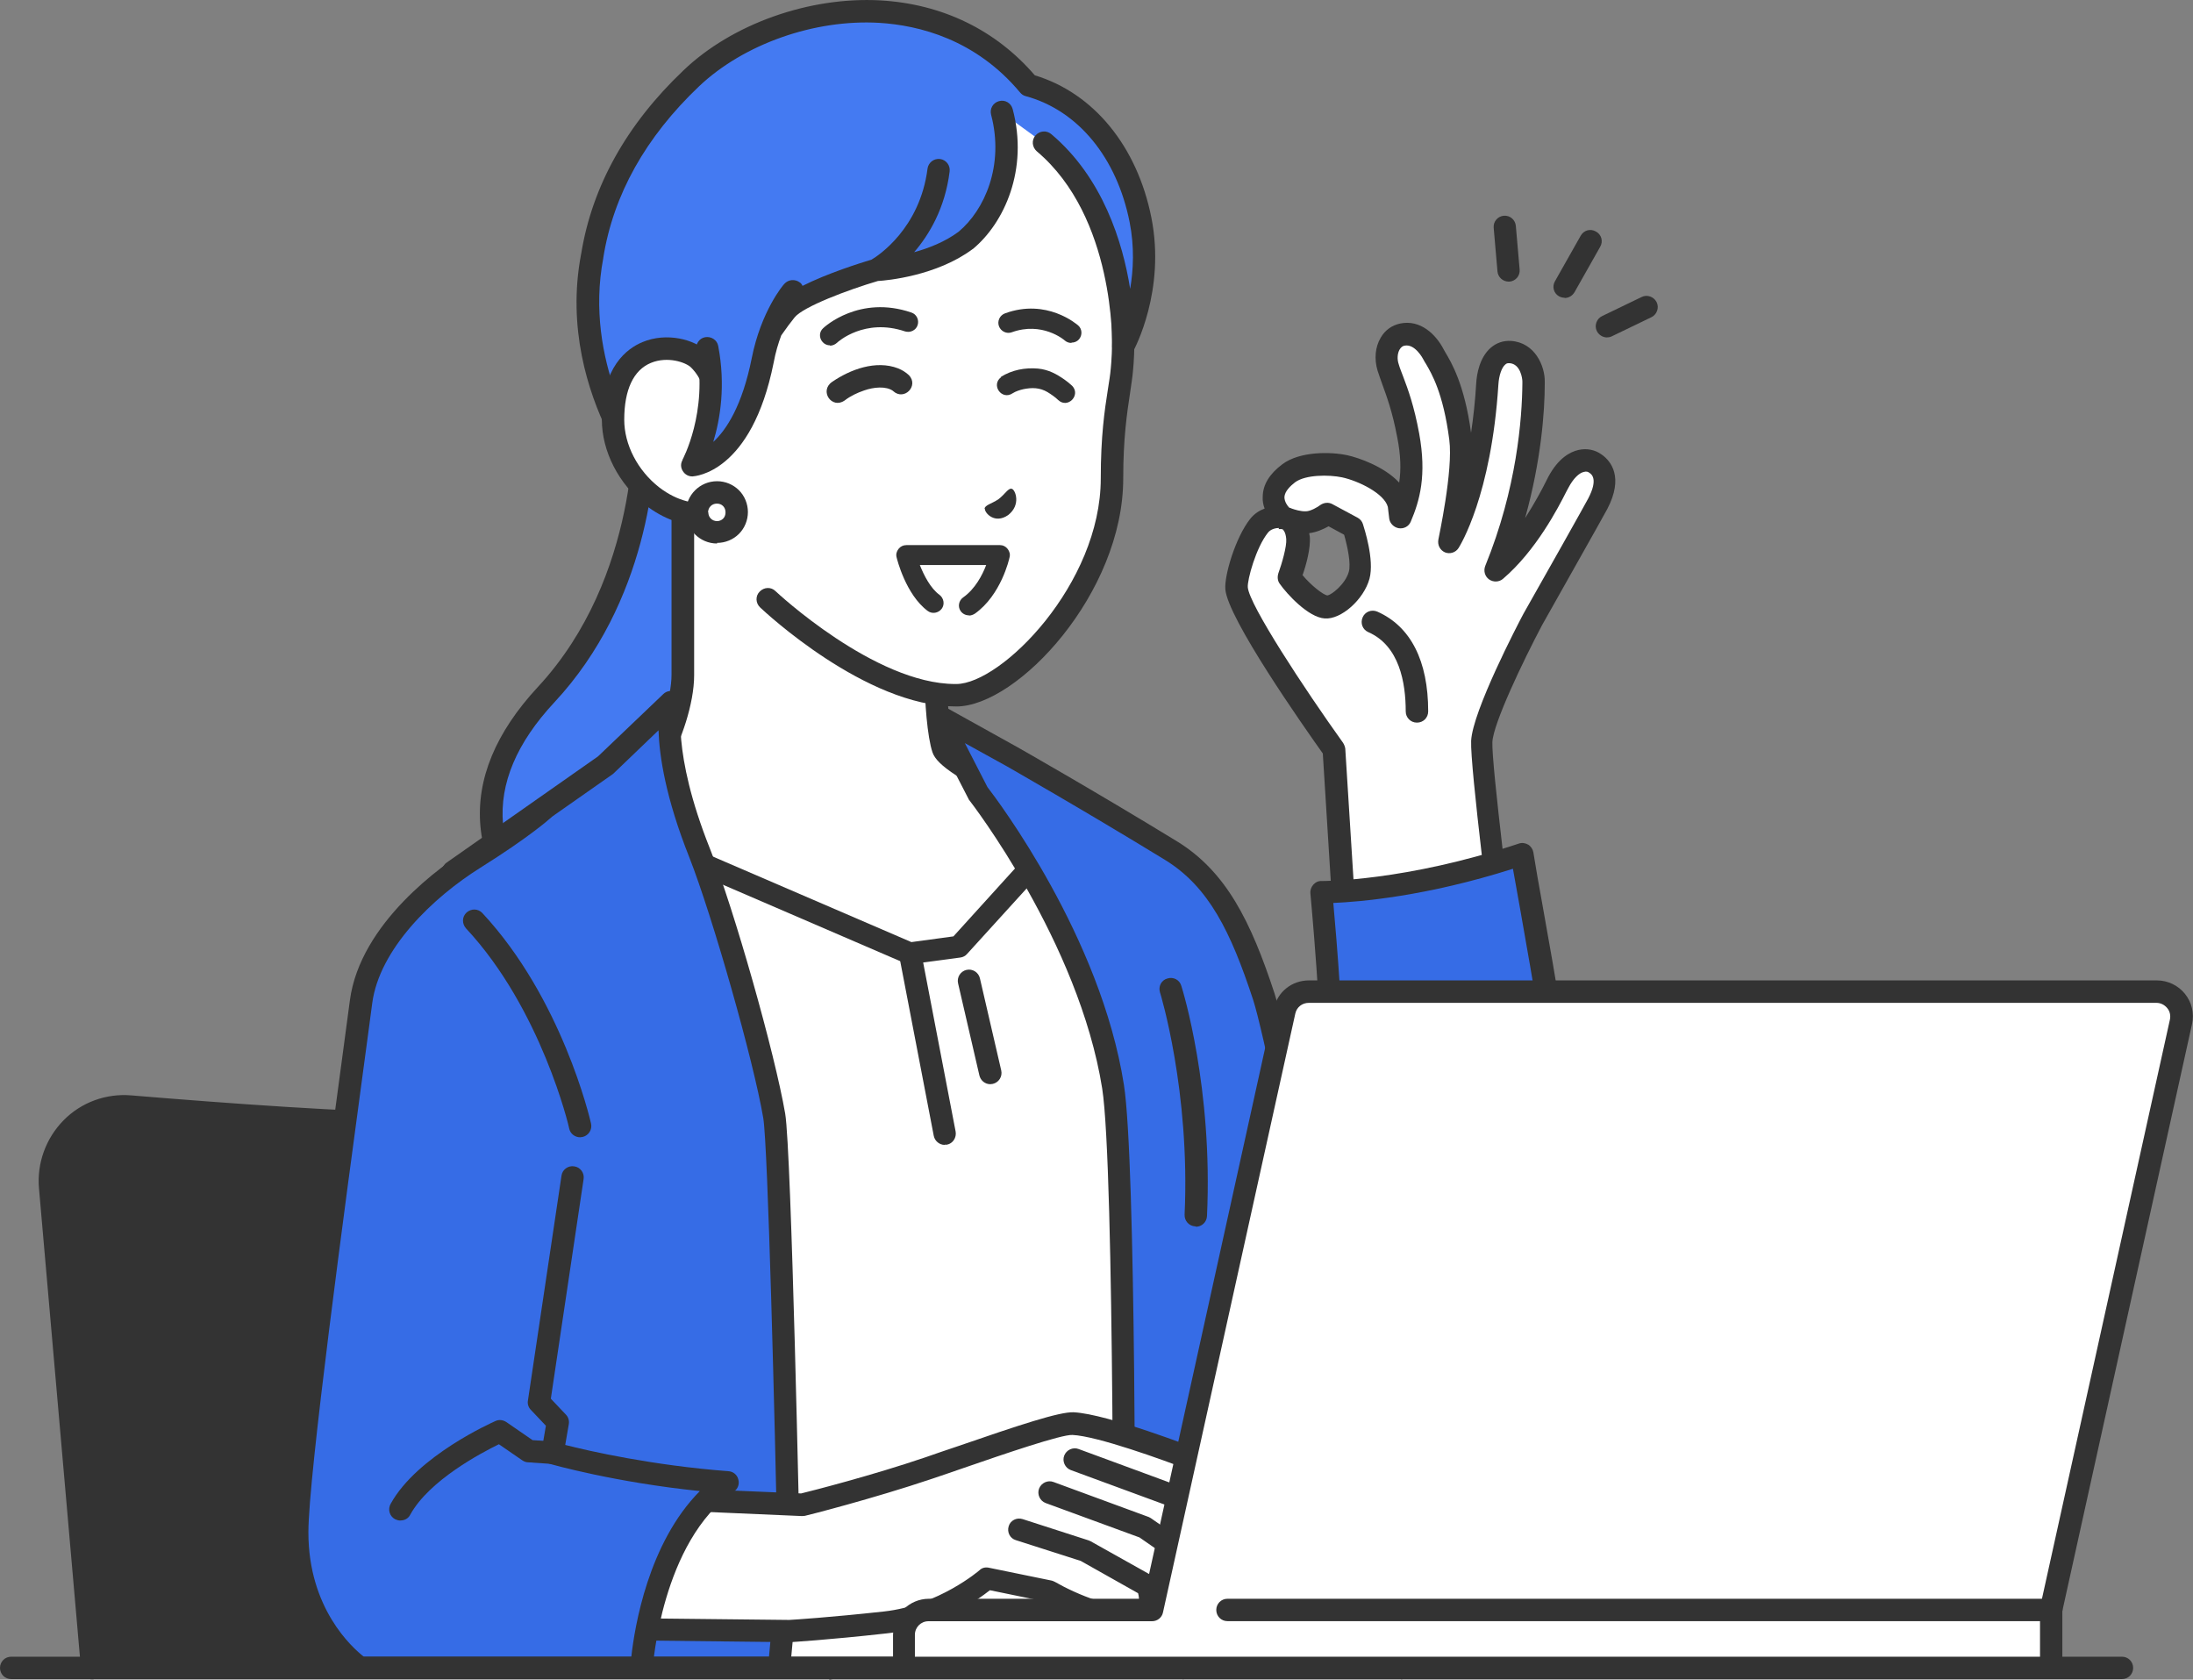 <?xml version="1.0" encoding="UTF-8"?>
<svg id="_レイヤー_2" data-name="レイヤー 2" xmlns="http://www.w3.org/2000/svg" viewBox="0 0 288 220.56">
  <rect x="0" y="0" width="288" height="220.56" fill="#808080" stroke="none"/>
  <defs>
    <style>
      .cls-1 {
        fill: #447af2;
      }

      .cls-1, .cls-2, .cls-3, .cls-4 {
        stroke-width: 0px;
      }

      .cls-2 {
        fill: #366ce6;
      }

      .cls-3 {
        fill: #333;
      }

      .cls-4 {
        fill: #fff;
      }
    </style>
  </defs>
  <g id="_レイヤー_1-2" data-name="レイヤー 1">
    <path class="cls-3" d="m205.48,39.1c-.25,0-.5-.07-.72-.18-.72-.39-.97-1.29-.54-2.01l3.37-5.96c.4-.72,1.29-.97,2.01-.54.72.39.97,1.29.54,2.01l-3.37,5.96c-.29.47-.75.75-1.29.75v-.04Z"/>
    <path class="cls-3" d="m198.13,36.98c-.75,0-1.4-.57-1.47-1.33l-.5-5.74c-.07-.83.54-1.51,1.33-1.58.82-.07,1.51.54,1.58,1.33l.5,5.74c.07.83-.54,1.51-1.33,1.58h-.14.04Z"/>
    <path class="cls-3" d="m211.04,44.31c-.54,0-1.07-.32-1.33-.83-.36-.72-.04-1.62.68-1.97l5.2-2.51c.72-.36,1.61-.04,1.97.68.36.72.04,1.62-.68,1.97l-5.2,2.51c-.21.11-.43.14-.65.14Z"/>
    <path class="cls-4" d="m165.37,69.04c-1.79,2.23-3.05,6.82-2.98,8.22.29,3.73,12.76,21.18,12.76,21.18l2.29,36.61,20.76-5.13s-3.76-28.82-3.62-32.52c.14-3.7,6.7-16.01,6.7-16.01,0,0,8.07-14.25,8.57-15.22,1.4-2.69.97-4.34-.29-5.28-1.15-.83-3.23-.65-4.88,2.44-.79,1.44-3.69,7.65-8.25,11.56,5.13-12.6,4.95-23.58,4.98-24.77,0-1.18-.68-3.73-3.05-3.91-2.08-.14-2.9,2.19-3.01,4.16-.93,14.39-5.02,20.75-5.02,20.75,0,0,2.01-9.23,1.47-13.6-.93-7.39-3.01-9.98-3.55-10.98-.5-1.01-1.97-3.09-4.09-2.66-1.68.36-2.51,2.37-1.86,4.34.61,1.97,1.76,4.02,2.65,8.9.9,4.77.25,7.75-1,10.7l-.18-1.58c-.65-2.84-5.2-4.63-7.13-5.06-1.94-.43-5.52-.43-7.35.93-4.05,3.02-.64,5.85-.64,5.85,0,0-2.08-.43-3.26,1.11l-.04-.04Zm4.01,6.71s1.29-3.41,1.11-5.13c-.21-2.26-1.47-2.55-1.47-2.55,0,0,1.36.57,2.65.54,1.29-.07,2.72-1.11,2.72-1.11l3.33,1.79s1.43,4.16.82,6.28c-.61,2.15-3.05,4.24-4.34,4.16-1.33-.07-3.73-2.33-4.8-3.91l-.04-.07Z"/>
    <path class="cls-3" d="m177.45,136.49c-.32,0-.61-.11-.86-.29-.36-.25-.57-.65-.61-1.08l-2.26-36.18c-2.58-3.63-12.51-17.77-12.8-21.57-.14-1.83,1.33-6.78,3.26-9.23.54-.68,1.22-1.11,1.9-1.36-.18-.47-.29-1.01-.25-1.58.03-1.58.9-2.98,2.58-4.24,2.29-1.72,6.38-1.65,8.53-1.18,1.47.32,4.84,1.47,6.81,3.59.25-1.65.22-3.55-.25-5.92-.65-3.45-1.4-5.42-1.97-7-.21-.61-.43-1.18-.61-1.76-.47-1.54-.32-3.12.4-4.34.57-1.01,1.51-1.65,2.58-1.87,2.62-.54,4.66,1.4,5.7,3.41.07.11.14.25.22.39.75,1.26,2.51,4.16,3.37,10.55.29-1.94.54-4.13.68-6.53.07-1.18.43-3.34,1.9-4.63.75-.65,1.68-.97,2.69-.9,3.12.22,4.45,3.3,4.41,5.38v.22c0,3.63-.47,10.09-2.58,17.66,1.29-2.01,2.26-3.84,2.76-4.85.11-.22.21-.43.29-.57,1.33-2.48,2.87-3.27,3.94-3.52,1.11-.25,2.19-.04,3.08.61,1.22.86,2.9,2.98.72,7.14-.5.97-8.14,14.47-8.57,15.26-2.47,4.67-6.42,12.92-6.52,15.36-.11,2.94,2.55,24.27,3.59,32.27.11.75-.4,1.44-1.11,1.62l-20.76,5.13s-.25.04-.36.04l.11-.04Zm-9.46-67.16c-.39,0-1.07.11-1.47.61-1.58,1.97-2.73,6.21-2.65,7.18.18,2.3,7.42,13.32,12.51,20.42.14.22.25.5.29.75l2.19,34.86,17.78-4.38c-.75-5.74-3.58-28.11-3.44-31.48.18-3.91,6.16-15.36,6.85-16.66,2.8-4.92,8.14-14.43,8.53-15.18,1.33-2.55.43-3.19.14-3.37-.14-.11-.36-.22-.72-.11-.65.14-1.4.9-2.01,2.05-.07.14-.18.32-.29.54-1.07,2.12-3.98,7.75-8.32,11.45-.5.43-1.26.47-1.83.07-.54-.39-.75-1.11-.5-1.76,4.16-10.19,4.84-19.38,4.88-23.98v-.25c0-.39-.25-2.3-1.68-2.4-.25,0-.39,0-.57.18-.47.39-.83,1.44-.9,2.62-.93,14.61-5.05,21.18-5.23,21.47-.39.61-1.15.83-1.79.57-.65-.29-1-.97-.86-1.69,0-.11,1.97-9.05,1.43-13.1-.79-6.14-2.33-8.69-3.05-9.94-.14-.22-.25-.39-.32-.54-.11-.22-1.15-2.15-2.51-1.87-.25.04-.47.22-.64.5-.29.5-.36,1.26-.11,1.97.14.5.36,1.01.57,1.58.64,1.69,1.43,3.81,2.11,7.5,1,5.49.07,8.79-1.11,11.56-.25.61-.9.97-1.58.86-.65-.11-1.18-.65-1.25-1.29l-.18-1.51c-.47-1.76-3.84-3.41-6.02-3.88-1.72-.36-4.8-.36-6.16.65-.61.47-1.36,1.18-1.4,1.94,0,.61.39,1.15.64,1.4.07,0,.18.04.32.11.4.14,1.18.39,1.86.36.61,0,1.58-.57,1.9-.83.47-.32,1.08-.39,1.58-.11l3.33,1.79c.32.18.57.47.68.83.14.47,1.54,4.67.86,7.18-.75,2.73-3.73,5.38-5.88,5.21-2.15-.14-4.95-3.19-5.91-4.56-.29-.39-.32-.9-.18-1.36.47-1.29,1.11-3.52,1.04-4.49-.07-.93-.39-1.22-.47-1.29-.07,0-.11-.04-.11-.04h-.43l.07-.14Zm3.05,6.17c1.15,1.4,2.76,2.62,3.26,2.69.54-.04,2.37-1.47,2.83-3.09.32-1.08-.18-3.37-.61-4.88l-2.04-1.11c-.65.36-1.58.79-2.54.9,0,.14.04.29.07.43.14,1.54-.5,3.81-.93,5.03l-.04.04Z"/>
    <path class="cls-3" d="m186.08,94.89c-.82,0-1.47-.65-1.47-1.47,0-3.77-.83-8.62-4.91-10.41-.75-.32-1.08-1.18-.75-1.94.32-.75,1.18-1.08,1.94-.75,4.37,1.94,6.67,6.46,6.67,13.1,0,.83-.65,1.47-1.47,1.47Z"/>
    <path class="cls-2" d="m199.85,112.15c-15.41,5.13-26.38,4.99-26.38,4.99,0,0,1.58,15.65,1.79,30.76l.72,23.83s6.45,7.43,15.02,7.5c6.17.04,17.82-5.46,15.59-23.62-1.94-18.24-5.41-35.47-6.7-43.47h-.04Z"/>
    <path class="cls-3" d="m191.03,180.71h-.07c-9.11-.07-15.85-7.68-16.13-8.01-.54-.61-.47-1.54.14-2.08.61-.54,1.54-.47,2.08.14.07.07,6.17,6.93,13.94,7h.07c2.69,0,6.88-1.26,10.04-4.77,3.51-3.95,4.91-9.91,4.01-17.16-1.47-13.93-3.87-27.39-5.45-36.33-.36-2.01-.68-3.84-.97-5.42-11.4,3.63-20.11,4.34-23.59,4.49.4,4.38,1.47,17.09,1.65,29.33,0,.83-.65,1.47-1.43,1.51-.79,0-1.47-.65-1.47-1.44-.22-14.9-1.76-30.51-1.76-30.66-.04-.43.11-.83.39-1.15.29-.32.68-.5,1.11-.47.11,0,10.93.07,25.88-4.92.39-.14.86-.07,1.22.14.36.22.61.61.68,1,.29,1.87.72,4.27,1.22,7.04,1.61,8.97,4.01,22.51,5.48,36.51,1.26,10.27-1.86,16.26-4.73,19.46-3.8,4.27-8.78,5.78-12.22,5.78h-.11Z"/>
    <path class="cls-3" d="m92.59,145.21c-10.5.97-26.99,2.33-36.78,2.33s-27.1-1.29-38.75-2.26c-6.06-.5-11.08,4.56-10.54,10.62l5.52,63.14h96.86l-5.66-64.9c-.47-5.42-5.23-9.4-10.65-8.9v-.04Z"/>
    <path class="cls-3" d="m108.9,220.49c-.75,0-1.4-.57-1.47-1.33l-5.66-64.9c-.18-2.22-1.25-4.24-2.94-5.67-1.72-1.44-3.87-2.12-6.09-1.9-11.54,1.08-27.35,2.33-36.89,2.33s-26.35-1.22-38.86-2.26c-2.44-.22-4.84.68-6.56,2.44-1.72,1.76-2.62,4.16-2.4,6.6l5.52,63.14c.07.83-.54,1.51-1.33,1.58-.82.07-1.51-.54-1.58-1.33l-5.52-63.14c-.29-3.3.9-6.57,3.23-8.94,2.33-2.37,5.59-3.55,8.89-3.27,12.47,1.04,29.29,2.26,38.61,2.26,9.97,0,27.21-1.44,36.64-2.3,3.01-.29,5.91.65,8.24,2.59,2.33,1.94,3.73,4.67,3.98,7.68l5.66,64.9c.07.83-.54,1.51-1.33,1.58h-.14v-.07Z"/>
    <path class="cls-3" d="m21.54,220.49c-.75,0-1.4-.57-1.47-1.33l-3.58-41.17c-.07-.82.54-1.51,1.33-1.58.82-.07,1.51.54,1.58,1.33l3.58,41.17c.07.83-.54,1.51-1.33,1.58h-.14.04Z"/>
    <path class="cls-1" d="m71.66,91.22c-13.87,14.93-4.19,26.99.39,30.48,6.06,4.56,20.04,3.41,20.04,3.41l1.72-70.32h-9.21s1.18,21.21-12.94,36.4v.04Z"/>
    <path class="cls-3" d="m88.22,126.73c-4.77,0-12.65-.54-17.03-3.84-3.37-2.55-7.53-7.86-8.1-14.43-.54-6.14,2.01-12.28,7.53-18.23,13.51-14.54,12.58-35.14,12.58-35.32,0-.39.11-.79.39-1.08.29-.29.65-.47,1.08-.47h9.21c.82,0,1.47.65,1.47,1.47s-.65,1.47-1.47,1.47h-7.71c0,5.28-1.04,22.69-13.37,35.93-4.95,5.31-7.21,10.66-6.74,15.97.5,5.6,4.05,10.16,6.95,12.35,5.56,4.16,18.89,3.16,19.03,3.12.82-.07,1.51.54,1.58,1.33.07.83-.54,1.51-1.33,1.58-.18,0-1.76.14-4.01.14h-.07Z"/>
    <path class="cls-4" d="m123.82,98.22c-.61-1.83-.97-6.39-.97-9.66v-4.42l-14.98-11.16-18.25-15.4v30.98c0,3.27-1.58,8.11-3.19,10.73-2.11,3.52-4.66,4.56-7.35,6.46-9.54,6.78-13.98,10.95-13.98,10.95l29.25,17.48,52.66-4.31,3.26-16.3s-4.37-3.16-15.09-8.33c-2.97-1.44-10.79-5.21-11.4-7l.04-.04Z"/>
    <path class="cls-3" d="m94.38,135.66c-.25,0-.5-.07-.75-.21l-29.25-17.48c-.39-.25-.65-.65-.72-1.11-.04-.47.11-.93.47-1.22.18-.18,4.66-4.31,14.16-11.06.61-.43,1.22-.83,1.79-1.19,1.97-1.26,3.66-2.37,5.13-4.81,1.43-2.37,2.98-6.96,2.98-9.98v-30.98c0-.57.32-1.08.86-1.33.5-.25,1.11-.14,1.58.22l18.21,15.36,14.95,11.16c.36.29.57.72.57,1.18v4.42c0,3.52.4,7.68.86,9.15.32.54,2.15,2.08,10.47,6.1l.18.11c10.68,5.17,15.13,8.33,15.31,8.47.47.32.68.93.57,1.47l-3.26,16.3c-.14.79-.93,1.29-1.72,1.15-.79-.14-1.33-.93-1.15-1.72l3.08-15.33c-1.68-1.08-6.13-3.84-14.09-7.68l-.18-.11c-8.24-3.98-11.4-6.03-11.97-7.75-.68-2.01-1.04-6.71-1.04-10.12v-3.66l-14.38-10.73s-.04,0-.07-.07l-15.81-13.35v27.82c0,3.7-1.72,8.72-3.41,11.49-1.83,3.02-3.98,4.42-6.06,5.78-.54.36-1.11.72-1.68,1.15-6.27,4.45-10.36,7.79-12.37,9.51l27.49,16.44c.68.43.93,1.33.5,2.01-.29.47-.75.72-1.25.72v-.11Z"/>
    <path class="cls-4" d="m113.81,4.57c7.49-.11,16.74,2.98,22.19,8.69,11.51,12.1,11.97,28.57,11.33,35.18-.32,3.19-1.33,6.75-1.33,14.36,0,14.86-13.77,28.39-20.43,28.47-11.33.11-24.77-12.6-24.77-12.6l-11.18-16.87v-9.8s0-6.25.07-12.89c.07-9.84,3.08-34.28,24.12-34.53Z"/>
    <path class="cls-3" d="m125.46,92.77h.18c8.03-.07,21.87-14.9,21.87-29.94,0-5.31.5-8.62.9-11.24.14-1.04.32-2.05.39-2.98.36-3.66,1.4-22.54-11.72-36.36-6.02-6.35-15.77-9.15-22.91-9.15h-.36c-9.57.11-16.92,5.13-21.22,14.54-3.8,8.29-4.3,17.77-4.34,21.47-.07,6.57-.07,12.85-.07,12.92v9.8c0,.83.65,1.47,1.47,1.47s1.47-.65,1.47-1.47v-9.8s0-6.32.07-12.89c0-3.48.5-12.49,4.05-20.25,3.87-8.4,10.11-12.71,18.6-12.82h.32c6.49,0,15.34,2.51,20.79,8.22,12.26,12.89,11.26,30.62,10.93,34.03-.07.86-.22,1.76-.39,2.84-.43,2.73-.93,6.14-.93,11.67,0,13.86-13.05,26.96-18.96,26.99h-.14c-10.57,0-23.48-12.06-23.62-12.2-.57-.57-1.5-.54-2.08.07-.57.57-.54,1.51.07,2.08.57.54,13.87,12.99,25.63,12.99Z"/>
    <path class="cls-1" d="m90.76,10.28c10.25-9.76,31.94-13.89,44.31.93,7.35,2.05,12.9,8.69,14.7,17.7,1.83,9.15-2.26,16.55-2.26,16.55,0,0,.57-17.45-10.43-26.67l-5.52-4.02c1.86,7-.72,13.5-4.77,16.87-4.77,3.55-11.76,3.88-11.76,3.88,0,0-9.82,2.87-11.79,5.28-1.97,2.4-5.99,8.83-5.99,8.83h-3.8l-9.46,11.27s-9.11-12.1-6.2-27.28c1.25-7.75,5.16-15.87,13.01-23.33h-.04Z"/>
    <path class="cls-4" d="m91.8,47.18c1.72,1.76,2.15,3.91,2.15,3.91l.22,16.19c-6.52,1.69-13.66-5.06-13.66-12.17,0-11.16,9.07-10.12,11.29-7.9v-.04Z"/>
    <path class="cls-3" d="m92.12,68.97c.82,0,1.65-.11,2.44-.29.79-.22,1.25-1.01,1.04-1.79-.22-.79-1-1.26-1.79-1.04-2.29.61-4.91-.07-7.21-1.83-2.87-2.23-4.62-5.64-4.62-8.9,0-3.95,1.22-6.53,3.51-7.47,2.19-.9,4.59-.07,5.27.61,1.4,1.4,1.76,3.12,1.76,3.16.14.79.93,1.33,1.72,1.15.79-.14,1.33-.93,1.15-1.72,0-.11-.54-2.58-2.55-4.67-1.61-1.62-5.31-2.58-8.46-1.26-2.01.83-5.34,3.23-5.34,10.19,0,4.16,2.22,8.47,5.77,11.24,2.26,1.76,4.84,2.69,7.31,2.69v-.07Z"/>
    <path class="cls-1" d="m92.88,45.74l11.22-7.47s-2.76,3.27-3.94,9.12c-2.69,13.5-9.28,13.75-9.28,13.75,0,0,3.69-6.6,1.97-15.36l.04-.04Z"/>
    <path class="cls-3" d="m89.62,60.39s3.41-6.28,1.83-14.39c-.14-.79.36-1.58,1.15-1.72.79-.14,1.58.36,1.72,1.15,1,5.2.25,9.66-.65,12.6,1.72-1.58,3.8-4.74,5.05-10.98,1.22-6.17,4.12-9.62,4.27-9.76.54-.61,1.43-.68,2.08-.18.14.11.25.25.32.43,3.26-1.65,7.64-3.02,9.07-3.45.86-.5,6.35-4.09,7.35-11.95.11-.79.83-1.36,1.65-1.26.79.11,1.36.83,1.25,1.65-.61,4.85-2.69,8.29-4.66,10.59,1.94-.54,4.05-1.36,5.84-2.69,3.4-2.84,6.02-8.69,4.27-15.36-.21-.79.25-1.58,1.04-1.79.79-.22,1.58.25,1.79,1.04,2.11,7.93-1.11,14.97-5.23,18.38,0,0-.04,0-.07.04-4.7,3.48-11.18,4.09-12.4,4.16-3.91,1.15-9.79,3.37-10.93,4.77-.47.57-1.11,1.44-1.76,2.37-.39,1.04-.75,2.23-1,3.59-2.9,14.47-10.32,14.9-10.65,14.93h-.04c-.5,0-.97-.25-1.25-.72-.29-.47-.29-1.01,0-1.47l-.04.04Z"/>
    <path class="cls-3" d="m76.32,33.36c1.43-8.87,5.95-17.01,13.44-24.12C96.14,3.13,106.29-.46,115.61.05c8.14.47,15.16,3.88,20.29,9.84,7.71,2.33,13.44,9.3,15.31,18.7,1.9,9.58-2.22,17.23-2.4,17.55-.32.61-1,.9-1.68.72-.65-.18-1.11-.79-1.08-1.47,0-.18.39-16.87-9.89-25.52-.61-.54-.72-1.44-.18-2.08.54-.61,1.43-.72,2.08-.18,6.77,5.71,9.39,14.21,10.36,20.32.43-2.51.57-5.53-.07-8.76-1.68-8.47-6.77-14.68-13.66-16.55-.29-.07-.54-.25-.72-.47-5.84-7-13.3-8.83-18.5-9.15-8.53-.5-17.82,2.8-23.66,8.33-7.03,6.68-11.26,14.25-12.58,22.51v.04c-1.29,6.78-.07,12.99,1.61,17.66-.72,1.54-.97,3.3-1.08,5.1-2.47-5.1-5.31-13.53-3.44-23.3v.04Z"/>
    <path class="cls-4" d="m96.79,67.28c0,1.44-1.18,2.62-2.62,2.62s-2.62-1.18-2.62-2.62,1.18-2.62,2.62-2.62,2.62,1.18,2.62,2.62Z"/>
    <path class="cls-3" d="m94.17,71.37c-2.26,0-4.09-1.83-4.09-4.09s1.83-4.09,4.09-4.09c1.08,0,2.11.43,2.87,1.18.75.75,1.18,1.79,1.18,2.87s-.43,2.12-1.18,2.87c-.75.75-1.79,1.18-2.87,1.18v.07Zm-1.15-4.09c0,.65.5,1.15,1.15,1.15.29,0,.57-.11.79-.32.22-.22.32-.5.32-.83s-.11-.61-.32-.83c-.22-.22-.5-.32-.82-.32-.65,0-1.15.5-1.15,1.15h.04Z"/>
    <path class="cls-3" d="m129.3,66.81c.04-.5.93-.65,1.83-1.26.86-.65,1.29-1.51,1.76-1.36s1.22,2.12-.5,3.45c-1.76,1.22-3.08-.29-3.05-.83h-.04Z"/>
    <path class="cls-3" d="m109.01,45.35c-.36,0-.72-.14-.97-.43-.5-.54-.47-1.36.07-1.83.18-.18,4.77-4.38,11.58-2.05.68.22,1.04.97.82,1.65-.21.68-.97,1.04-1.65.83-5.3-1.79-8.82,1.36-8.96,1.51-.25.22-.57.36-.9.36v-.04Z"/>
    <path class="cls-3" d="m140.69,45.03c-.32,0-.61-.11-.86-.32-.11-.11-2.98-2.51-6.95-1.08-.68.25-1.43-.11-1.69-.79-.25-.68.11-1.44.79-1.69,5.49-2.01,9.43,1.44,9.61,1.58.54.47.57,1.29.11,1.83-.25.29-.61.43-.97.43l-.04.04Z"/>
    <path class="cls-3" d="m127.26,80.81c-.39,0-.82-.18-1.08-.54-.43-.57-.29-1.4.32-1.83,1.54-1.08,2.51-2.91,3.01-4.24h-8.71c.54,1.36,1.4,3.05,2.58,3.91.57.43.72,1.26.29,1.83-.43.57-1.25.72-1.83.29-2.9-2.15-4.05-6.86-4.09-7.04-.11-.39,0-.79.25-1.11.25-.32.61-.5,1.04-.5h12.29c.4,0,.75.18,1,.5.25.32.36.72.25,1.11-.04.22-1.11,4.95-4.55,7.39-.22.14-.5.25-.75.25l-.04-.04Z"/>
    <path class="cls-3" d="m131.41,49.51c1.47-.93,3.19-1.26,4.91-1.11,1.4.14,2.44.72,3.51,1.47.36.25.61.47.97.79,1.18,1.22-.57,3.05-1.83,1.87-.4-.39-.93-.75-1.4-1.04-1.04-.61-2.04-.61-3.15-.39-.5.11-1.04.29-1.43.54-1.43.97-2.9-1.08-1.51-2.12h-.07Z"/>
    <path class="cls-3" d="m117.29,51.34c-.93-.68-2.58-.5-3.8-.07-.93.32-1.79.72-2.58,1.33-1.68,1.15-3.33-1.26-1.65-2.44,2.4-1.65,5.77-2.91,8.68-1.79.54.22,1,.5,1.43.9,1.33,1.4-.64,3.41-2.08,2.08Z"/>
    <path class="cls-4" d="m139.69,109.14l-13.76,15.18-6.45.86-33.02-14.21-.39,108.05h69.26l-2.94-25.02v-61.78l-12.69-23.08Z"/>
    <path class="cls-3" d="m155.32,220.49h-69.26c-.39,0-.75-.14-1.04-.43-.29-.29-.43-.65-.43-1.04l.39-108.05c0-.5.25-.97.65-1.22.39-.29.93-.32,1.4-.11l32.66,14.07,5.52-.75,13.41-14.79c.32-.36.79-.54,1.25-.47.47.07.9.32,1.11.75l12.65,23.08c.11.21.18.47.18.72v61.67l2.94,24.95c.04.43-.07.82-.36,1.15s-.68.5-1.11.5l.04-.04Zm-67.75-2.94h66.1l-2.76-23.4v-61.56l-11.51-20.96-12.4,13.64c-.21.25-.54.43-.9.47l-6.45.86c-.25,0-.54,0-.79-.11l-30.97-13.35-.39,104.35.07.07Z"/>
    <path class="cls-3" d="m130.05,142.37c-.68,0-1.26-.47-1.43-1.15l-2.8-12.1c-.18-.79.32-1.58,1.11-1.76.79-.18,1.58.32,1.76,1.11l2.8,12.1c.18.79-.32,1.58-1.11,1.76-.11,0-.21.04-.32.04Z"/>
    <path class="cls-3" d="m124.06,150.34c-.68,0-1.29-.5-1.43-1.18l-4.55-23.69c-.14-.79.36-1.58,1.15-1.72.79-.14,1.58.36,1.72,1.15l4.55,23.69c.14.79-.36,1.58-1.15,1.72h-.29v.04Z"/>
    <path class="cls-2" d="m102.33,219.01h-44.63s.22-9.55,2.08-20.14c.9-5.13-.9-30.26-4.98-51.87-4.05-21.61,4.7-32.41,4.7-32.41l20-14.04,8.64-8.26s-1.68,6.14,3.73,19.78c3.08,7.75,8.46,26.6,9.82,34.53.82,4.85,1.94,58.44,1.94,58.44l-1.29,14.04v-.07Z"/>
    <path class="cls-3" d="m57.7,220.49c-.39,0-.79-.14-1.04-.43-.29-.29-.43-.68-.43-1.08,0-.11.25-9.8,2.11-20.39.9-5.06-.97-30.08-4.98-51.37-4.12-22.04,4.62-33.17,4.98-33.64.07-.11.18-.22.29-.29l19.9-13.96,8.57-8.18c.47-.47,1.18-.54,1.76-.22.57.32.82,1.01.68,1.65,0,.04-1.43,5.99,3.69,18.85,3.19,8.01,8.53,26.89,9.89,34.82.82,4.88,1.9,56.46,1.94,58.65v.18l-1.29,14.04c-.07.75-.72,1.33-1.47,1.33h-44.63l.04.04Zm2.83-104.85c-.97,1.33-7.89,11.77-4.27,31.09,4.19,22.29,5.91,47.17,4.98,52.41-1.4,7.93-1.86,15.33-2.01,18.41h41.76l1.15-12.6c-.39-18.52-1.29-54.42-1.9-58.12-1.29-7.61-6.67-26.49-9.71-34.24-3.12-7.83-3.94-13.32-4.05-16.69l-5.91,5.67s-.11.11-.18.14l-19.82,13.89-.04.04Z"/>
    <path class="cls-2" d="m123.16,93.95l9.75,5.42s9.86,5.6,20.79,12.28c6.09,3.73,9.14,9.87,12.19,19.17,2.83,8.54,18.03,88.16,18.03,88.16h-36.31s.25-65.58-1.43-76.32c-3.15-19.85-17.74-38.52-17.74-38.52l-5.27-10.23v.04Z"/>
    <path class="cls-3" d="m183.96,220.49h-36.31c-.39,0-.75-.14-1.04-.43-.29-.29-.43-.65-.43-1.04,0-.65.21-65.62-1.43-76.07-3.05-19.24-17.28-37.66-17.42-37.83-.07-.07-.11-.14-.14-.22l-5.27-10.23c-.29-.57-.18-1.29.29-1.72.47-.47,1.18-.54,1.72-.22l9.75,5.42s10,5.67,20.86,12.31c6.52,3.99,9.75,10.59,12.83,19.96,2.8,8.54,17.46,85.11,18.07,88.34.07.43,0,.86-.32,1.22-.29.32-.68.54-1.15.54v-.04Zm-34.84-2.94h33.09c-2.26-11.74-15.13-78.58-17.64-86.26-2.94-8.94-5.81-14.83-11.58-18.38-10.79-6.6-20.65-12.21-20.76-12.28l-5.52-3.05,2.97,5.78c1.33,1.72,14.88,19.67,17.92,39.09,1.58,9.94,1.51,65.04,1.47,75.06l.04.04Z"/>
    <path class="cls-3" d="m157.04,161.04h-.07c-.82-.04-1.43-.72-1.4-1.54.75-16.22-3.19-29.08-3.23-29.18-.25-.79.18-1.62.97-1.83.79-.25,1.61.18,1.83.97.18.54,4.16,13.46,3.37,30.23-.04.79-.68,1.4-1.47,1.4v-.04Z"/>
    <path class="cls-4" d="m161.43,196.18l-4.45-4.45s-11.79-4.63-16.1-4.81c-2.08-.11-11.43,3.3-18.93,5.82-7.89,2.66-16.63,4.85-16.63,4.85l-18.89-.83-2.29,17.16,19.54.22s4.8-.29,12.58-1.11c7.78-.83,13.37-5.78,13.37-5.78l8.24,1.69s7.82,4.56,11.83,3.05c2.37-.86,1-3.88,1-3.88,0,0,7.42,4.88,9.86,3.59,2.26-1.18,1.72-2.94,1.72-2.94,0,0,2.22.9,3.3-.39,1.07-1.29-.22-2.8-.22-2.8,0,0,1.36.14,2.01-.97,1.22-2.08-5.95-8.51-5.95-8.51v.11Z"/>
    <path class="cls-3" d="m165.97,198.66c-1.58-1.79-3.26-3.34-3.51-3.55l-4.41-4.42s-.32-.25-.5-.32c-.5-.18-12.08-4.7-16.56-4.92-1.86-.07-7.06,1.65-15.38,4.52-1.4.47-2.76.93-4.09,1.4-7.06,2.4-14.95,4.41-16.31,4.74l-18.68-.79c-.82-.04-1.51.61-1.54,1.4,0,.83.61,1.51,1.4,1.54l18.89.82s.29,0,.43-.03c.07,0,8.89-2.23,16.74-4.88,1.33-.43,2.69-.93,4.09-1.4,5.41-1.87,12.87-4.42,14.3-4.34,3.23.14,11.9,3.27,15.34,4.6l4.23,4.24s.04.04.07.07c2.87,2.55,5.45,5.71,5.59,6.75-.07.04-.14.07-.21.11l-11.01-8.97s-.29-.18-.43-.25l-12.76-4.7c-.75-.29-1.61.11-1.9.86-.29.75.11,1.62.86,1.9l12.51,4.6,11.11,9.08s.36.57.14.82-.97.18-1.47,0l-11.72-8.15s-.21-.14-.32-.18l-12.51-4.6c-.75-.29-1.61.11-1.9.86-.29.75.11,1.62.86,1.9l12.33,4.52,11.11,7.72c-.11.25-.36.54-.93.86-.86.43-4.95-1.26-8.39-3.52h-.07l-8.14-4.56s-.18-.07-.25-.11l-8.68-2.8c-.79-.25-1.61.18-1.83.93-.25.79.18,1.61.93,1.83l8.53,2.73,7.53,4.24c.11.4.18.9.04,1.18,0,.07-.07.18-.36.29-2.44.9-7.78-1.33-10.57-2.94-.14-.07-.29-.14-.43-.18l-8.25-1.69c-.47-.11-.93,0-1.25.32-.04.04-5.38,4.63-12.55,5.42-7.21.79-11.9,1.08-12.44,1.11l-19.46-.21c-.79,0-1.47.65-1.47,1.44s.65,1.47,1.43,1.47l19.54.22h.07s4.95-.29,12.65-1.15c6.78-.72,11.9-4.34,13.59-5.67l7.35,1.51c1.51.86,8.6,4.63,12.87,3.05.97-.36,1.69-1.01,2.04-1.9.07-.18.14-.4.18-.58,2.83,1.58,6.67,3.23,8.78,2.12,1.33-.68,2.01-1.62,2.33-2.48,1.08.07,2.29-.21,3.12-1.22.75-.9.86-1.87.68-2.73.47-.25.9-.65,1.22-1.22.9-1.54.07-3.62-2.69-6.75l.07.04Z"/>
    <path class="cls-2" d="m73.2,186.74l-2.47-2.62,4.41-29.54-3.91-48.28s-2.62,2.37-8.96,6.35c-6.78,4.27-13.87,11.27-14.88,18.85-1.94,14.5-8.39,60.99-8.42,69.67,0,12.24,8.24,17.8,8.24,17.8h36.96s1.08-17.3,11.29-24.37c-12.94-.97-23.01-3.84-23.01-3.84l.72-4.06.04.04Z"/>
    <path class="cls-3" d="m84.2,220.49h-36.96c-.29,0-.57-.07-.82-.25-.36-.25-8.89-6.14-8.89-19.02,0-7.61,4.84-43.26,7.42-62.39.39-2.98.75-5.53,1-7.47,1.36-10.23,12.22-17.8,15.56-19.89,6.13-3.88,8.75-6.18,8.78-6.21.61-.54,1.54-.5,2.08.11.54.61.5,1.54-.11,2.08-.11.11-2.76,2.48-9.18,6.5-6.24,3.91-13.26,10.66-14.2,17.81-.25,1.97-.61,4.52-1,7.47-2.58,19.1-7.38,54.6-7.38,61.99,0,10.01,5.77,15.15,7.28,16.33h35.13c.43-3.88,2.22-14.93,9-21.75-11.18-1.15-19.39-3.48-19.75-3.59-.72-.21-1.18-.93-1.04-1.65l.57-3.34-1.97-2.08c-.32-.32-.47-.79-.39-1.22l4.41-29.54c.11-.79.86-1.36,1.68-1.22.79.11,1.36.86,1.22,1.69l-4.3,28.82,1.97,2.08c.32.32.47.79.39,1.26l-.47,2.73c3.08.79,11.44,2.69,21.44,3.45.61.04,1.15.47,1.29,1.08.18.61-.07,1.26-.57,1.58-9.54,6.57-10.65,23.08-10.68,23.26-.04.79-.68,1.36-1.47,1.36l-.04.04Z"/>
    <path class="cls-3" d="m52.59,199.67c-.25,0-.47-.07-.72-.18-.72-.4-.97-1.29-.57-2.01,3.48-6.32,13.37-10.7,13.77-10.88.47-.22,1-.14,1.43.14l3.44,2.37,2.65.18c.82.07,1.4.75,1.36,1.58-.07.83-.75,1.4-1.58,1.36l-3.05-.21c-.25,0-.5-.11-.72-.25l-3.08-2.12c-2.26,1.11-9.14,4.7-11.65,9.26-.25.5-.75.75-1.29.75Z"/>
    <path class="cls-3" d="m76.18,149.34c-.68,0-1.29-.47-1.43-1.15,0-.14-3.66-15.69-13.55-26.28-.54-.61-.54-1.51.07-2.08.61-.54,1.51-.54,2.08.07,10.43,11.2,14.12,26.96,14.27,27.64.18.79-.32,1.58-1.11,1.76-.11,0-.22.04-.32.04Z"/>
    <path class="cls-3" d="m278.67,220.49H1.47c-.82,0-1.47-.65-1.47-1.47s.65-1.47,1.47-1.47h277.2c.82,0,1.47.65,1.47,1.47s-.65,1.47-1.47,1.47Z"/>
    <path class="cls-4" d="m283.26,130.21h-111.34c-1.54,0-2.87,1.08-3.19,2.55l-17.39,78.65h-29.36c-1.79,0-3.26,1.47-3.26,3.27v4.34h150.63v-7.61l17.06-77.21c.47-2.05-1.11-3.98-3.19-3.98h.04Z"/>
    <path class="cls-3" d="m269.38,220.49H118.75c-.82,0-1.47-.65-1.47-1.47v-4.34c0-2.62,2.11-4.74,4.73-4.74h28.18l17.1-77.5c.47-2.19,2.36-3.7,4.62-3.7h111.34c1.43,0,2.8.65,3.69,1.76.9,1.11,1.25,2.58.93,3.98l-17.03,77.07v7.47c0,.83-.64,1.47-1.47,1.47Zm-149.16-2.94h147.69v-6.46l17.06-77.21c.11-.54,0-1.08-.36-1.51-.36-.43-.86-.68-1.4-.68h-111.34c-.86,0-1.58.57-1.76,1.4l-17.38,78.65c-.14.68-.75,1.15-1.43,1.15h-29.36c-1,0-1.79.79-1.79,1.79v2.87h.07Z"/>
    <path class="cls-3" d="m269.39,212.88h-108.19c-.82,0-1.47-.65-1.47-1.47s.65-1.47,1.47-1.47h108.19c.82,0,1.47.65,1.47,1.47s-.65,1.47-1.47,1.47Z"/>
  </g>
</svg>